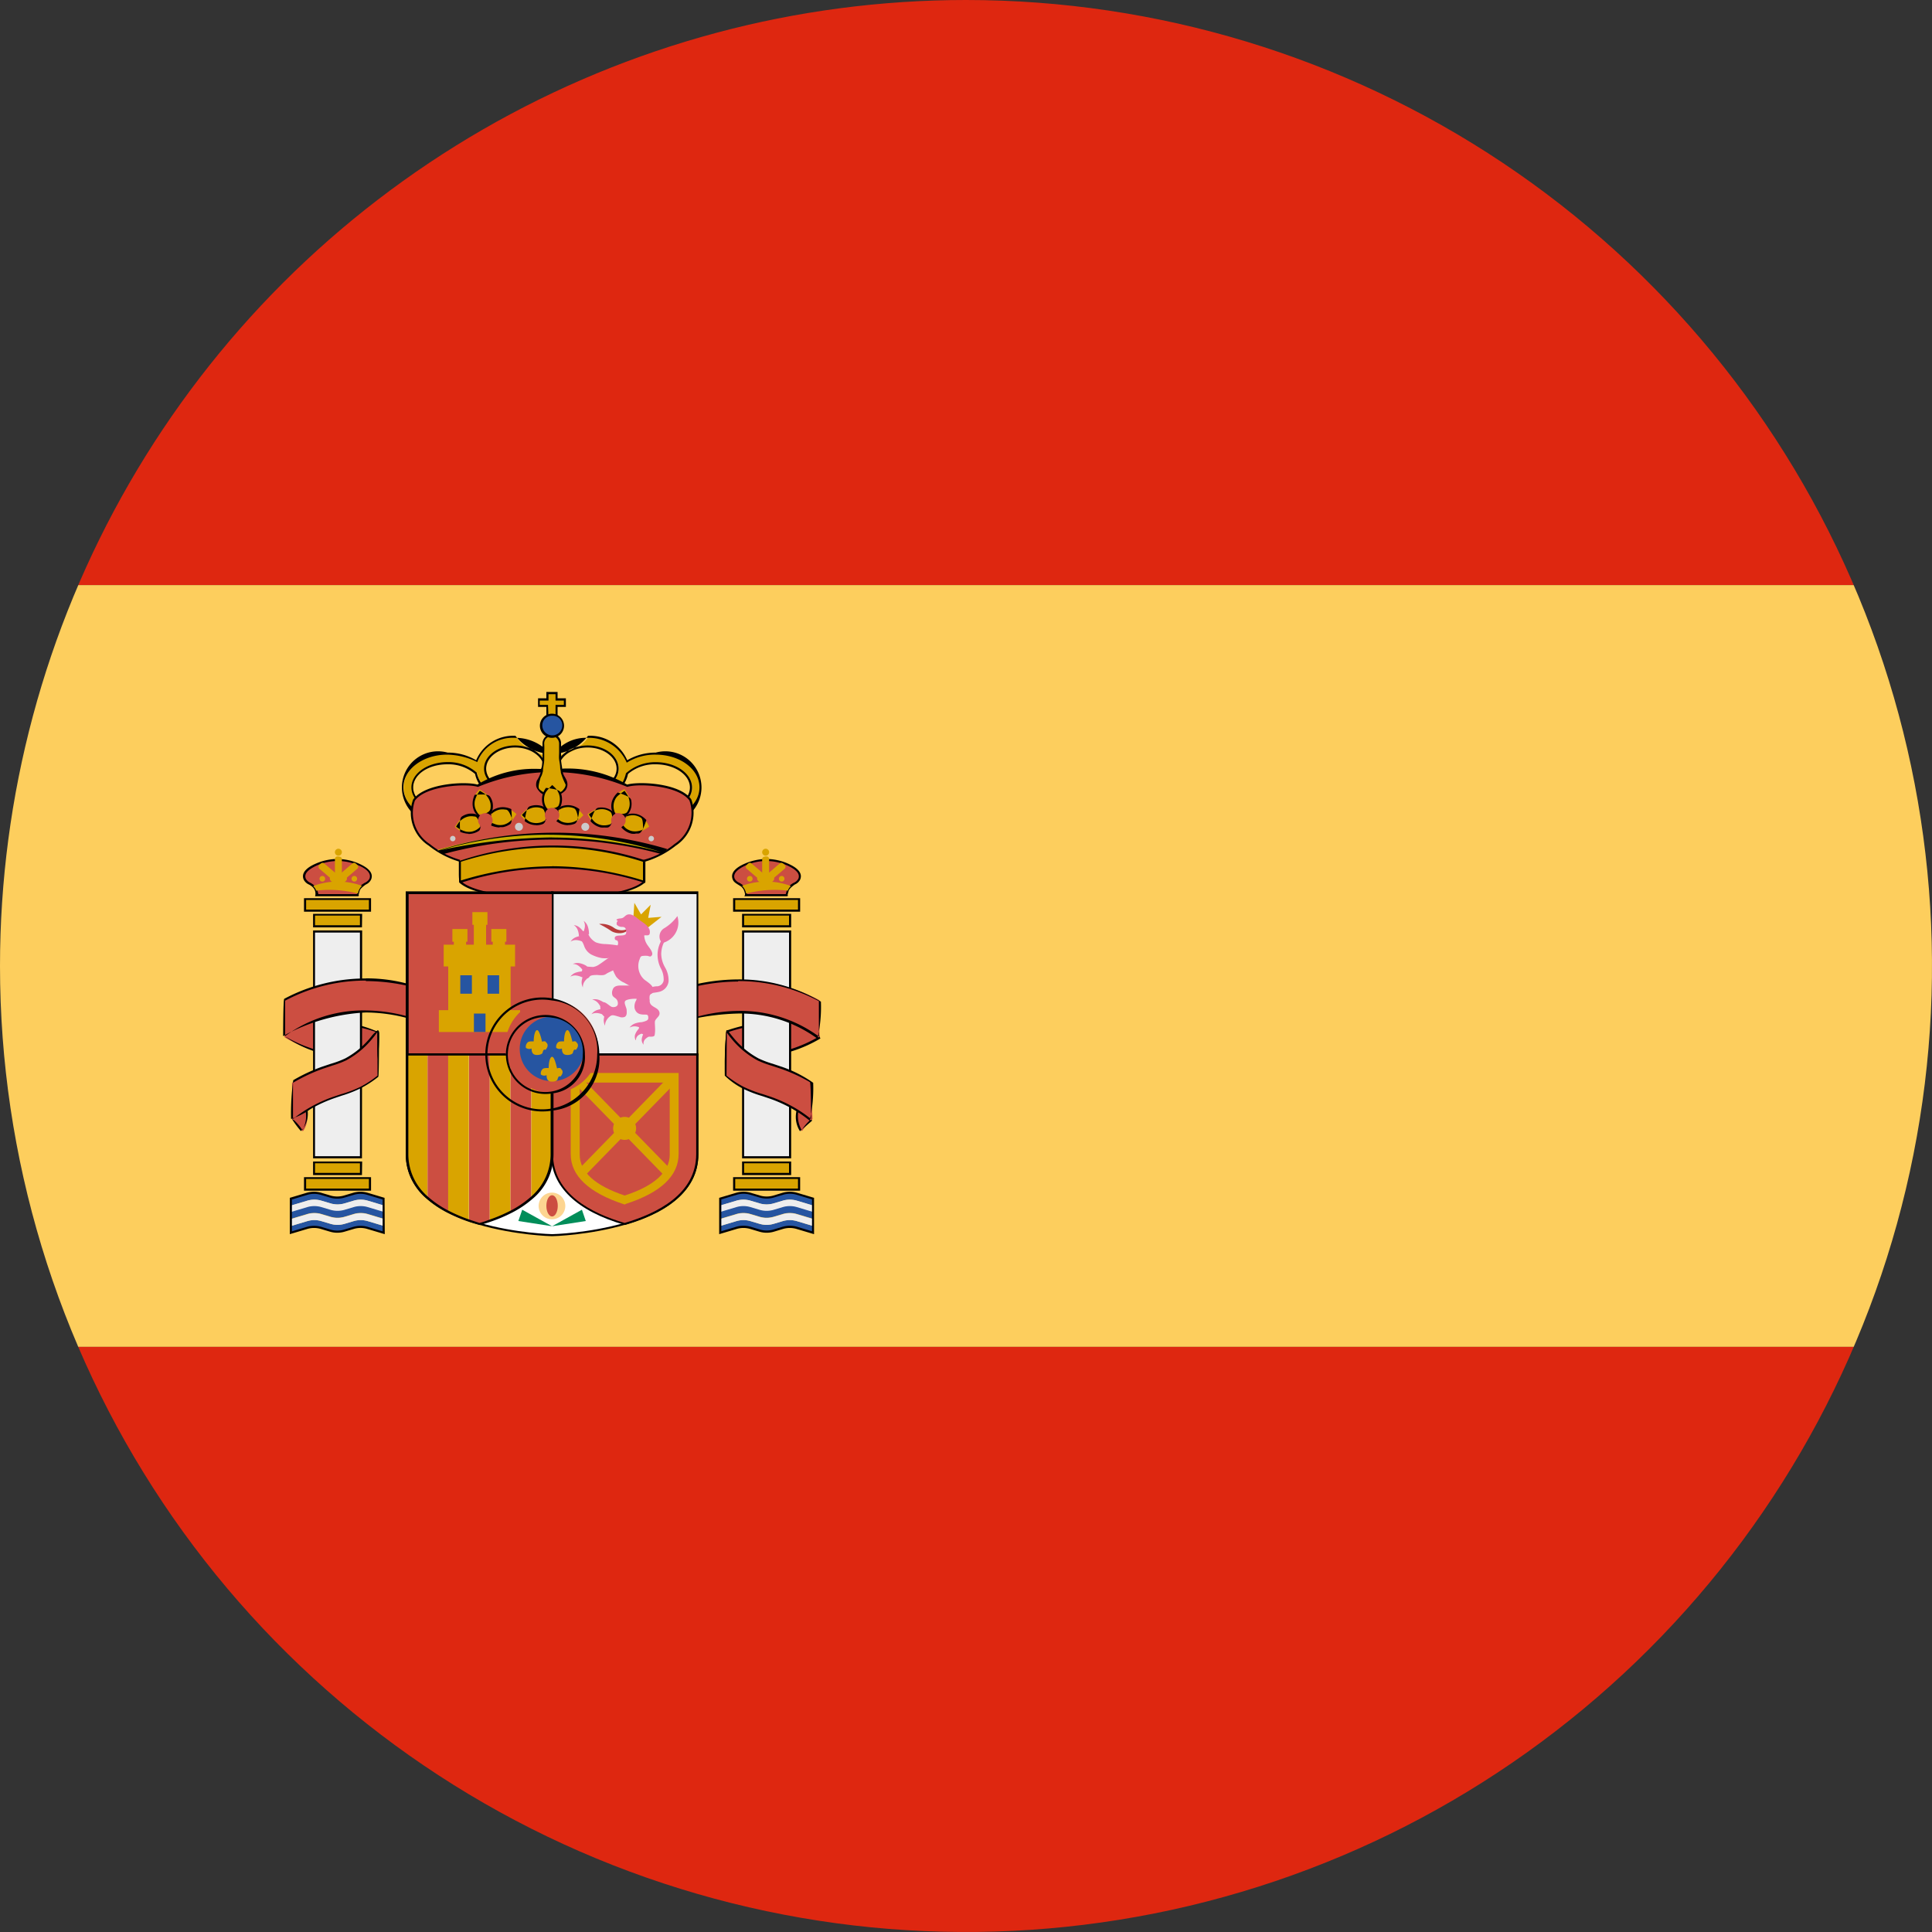 <svg data-name="ic_es 20" xmlns="http://www.w3.org/2000/svg" width="20" height="20" viewBox="0 0 20 20">
    <rect x="0" y="0" width="20" height="20" fill="#333333" stroke="none"/>
    <defs>
        <clipPath id="f9t9og55oa">
            <path data-name="패스 5409" d="M29.532 30.789a10 10 0 1 0 10-10 10 10 0 0 0-10 10" transform="translate(-29.532 -20.789)" style="fill:none"/>
        </clipPath>
    </defs>
    <g data-name="그룹 10706" style="clip-path:url(#f9t9og55oa)">
        <path data-name="사각형 5447" transform="translate(-1.561 -1.099)" style="fill:#de2710" d="M0 0h23.123v7.156H0z"/>
        <path data-name="사각형 5448" transform="translate(-1.561 6.057)" style="fill:#fdce5d" d="M0 0h23.123v7.886H0z"/>
        <path data-name="사각형 5449" transform="translate(-1.561 13.943)" style="fill:#de2710" d="M0 0h23.123v7.156H0z"/>
        <path data-name="패스 5265" d="M89.628 189.206a.53.53 0 0 0-.429 0c-.056.025-.158.076-.125.154.015.036.056.043.083.067a.112.112 0 0 1 .035.051l.013.047h.415l.013-.047a.1.1 0 0 1 .033-.049c.028-.024.07-.034.085-.069.034-.078-.069-.129-.125-.154" transform="translate(-85.92 -180.258)" style="fill:#cc4e41"/>
        <path data-name="패스 5266" d="M89.423 189.342h-.439a.1.1 0 0 0 0-.054.1.1 0 0 0-.032-.047.184.184 0 0 0-.031-.02.112.112 0 0 1-.055-.051c-.04-.093.088-.15.13-.168a.571.571 0 0 1 .222-.046.563.563 0 0 1 .215.046c.042.019.17.075.13.168a.11.11 0 0 1-.055.051c-.046.033-.058.049-.063.066l-.011.041c.012.014-.012.014-.012.014m-.406-.022h.4l.011-.039a.123.123 0 0 1 .039-.057.208.208 0 0 1 .034-.022.1.1 0 0 0 .046-.041c.021-.049-.018-.1-.119-.141a.53.53 0 0 0-.212-.043.545.545 0 0 0-.208.044c-.1.045-.14.09-.119.14a.1.1 0 0 0 .046.041.211.211 0 0 1 .034.022.121.121 0 0 1 .038.056.324.324 0 0 1 .012.04" transform="translate(-85.722 -180.064)" style="fill:#000001"/>
        <path data-name="패스 5267" d="M86.257 219.357a1.055 1.055 0 0 0-.369-.109 1.364 1.364 0 0 1-.591-.189l.169-.271a1.275 1.275 0 0 0 .47.133 1.614 1.614 0 0 1 .322.077l.007.349z" transform="translate(-82.348 -208.319)" style="fill:#cc4e41"/>
        <path data-name="패스 5268" d="M85.218 218.513a1.086 1.086 0 0 0 .459.137 1.571 1.571 0 0 1 .32.076v.339a1.023 1.023 0 0 0-.364-.11 1.366 1.366 0 0 1-.589-.188zm0-.022c-.018.01-.193.264-.193.264a1.161 1.161 0 0 0 .6.222 1 1 0 0 1 .357.107 1.4 1.4 0 0 0 .033-.358 1.136 1.136 0 0 0-.339-.1 1.066 1.066 0 0 1-.45-.134z" transform="translate(-82.091 -208.038)" style="fill:#000001"/>
        <path data-name="패스 5269" d="M86.945 236.822a.734.734 0 0 0-.1-.115l.09-.187a.245.245 0 0 1 .019.3z" transform="translate(-83.815 -225.113)" style="fill:#cc4e41"/>
        <path data-name="패스 5270" d="M86.671 236.229a.283.283 0 0 1 0 .286.533.533 0 0 0-.1-.114zm0-.022a1.524 1.524 0 0 0-.115.183 1.092 1.092 0 0 0 .1.136.26.26 0 0 0 .037-.309.022.022 0 0 0-.019-.011" transform="translate(-83.541 -224.817)" style="fill:#000001"/>
        <path data-name="사각형 5450" transform="translate(3.25 9.643)" style="fill:#eee" d="M0 0h.487v2.337H0z"/>
        <path data-name="패스 5271" d="M91.306 205.324H90.8v-2.359h.508zm-.486-.022h.465v-2.315h-.465z" transform="translate(-87.559 -193.333)" style="fill:#000001"/>
        <path data-name="사각형 5451" transform="translate(3.25 9.471)" style="fill:#d9a400" d="M0 0h.487v.118H0z"/>
        <path data-name="패스 5272" d="M91.306 199.843H90.8v-.14h.508zm-.486-.022h.465v-.1h-.465z" transform="translate(-87.559 -190.243)" style="fill:#000001"/>
        <path data-name="사각형 5452" transform="translate(3.158 9.309)" style="fill:#d9a400" d="M0 0h.672v.118H0z"/>
        <path data-name="패스 5273" d="M89.736 196.788h-.694v-.14h.694zm-.672-.022h.65v-.1h-.65z" transform="translate(-85.895 -187.35)" style="fill:#000001"/>
        <path data-name="사각형 5453" transform="translate(3.25 12.035)" style="fill:#d9a400" d="M0 0h.487v.118H0z"/>
        <path data-name="패스 5274" d="M91.306 248.338H90.8v-.14h.508zm-.486-.022h.465v-.1h-.465z" transform="translate(-87.559 -236.174)" style="fill:#000001"/>
        <path data-name="사각형 5454" transform="translate(3.157 12.196)" style="fill:#d9a400" d="M0 0h.672v.118H0z"/>
        <path data-name="패스 5275" d="M89.736 251.393h-.694v-.14h.694zm-.672-.022h.65v-.1h-.65z" transform="translate(-85.895 -239.067)" style="fill:#000001"/>
        <path data-name="패스 5276" d="m87.176 254.335-.094.028a.254.254 0 0 1-.146 0l-.094-.028a.257.257 0 0 0-.146 0l-.167.05v.071l.167-.05a.254.254 0 0 1 .146 0l.094.028a.254.254 0 0 0 .146 0l.094-.028a.254.254 0 0 1 .146 0l.167.05v-.071l-.167-.05a.257.257 0 0 0-.146 0" transform="translate(-83.515 -241.976)" style="fill:#2655a1"/>
        <path data-name="패스 5277" d="m87.176 259.676-.094.028a.255.255 0 0 1-.146 0l-.094-.028a.256.256 0 0 0-.146 0l-.167.05v.071l.167-.05a.254.254 0 0 1 .146 0l.094.028a.255.255 0 0 0 .146 0l.094-.028a.254.254 0 0 1 .146 0l.167.05v-.071l-.167-.05a.256.256 0 0 0-.146 0" transform="translate(-83.515 -247.035)" style="fill:#2655a1"/>
        <path data-name="패스 5278" d="m87.176 255.669-.094.028a.254.254 0 0 1-.146 0l-.094-.028a.256.256 0 0 0-.146 0l-.167.05v.071l.167-.05a.255.255 0 0 1 .146 0l.094.028a.256.256 0 0 0 .146 0l.094-.028a.255.255 0 0 1 .146 0l.167.05v-.071l-.167-.05a.256.256 0 0 0-.146 0" transform="translate(-83.515 -243.24)" style="fill:#eee"/>
        <path data-name="패스 5279" d="m87.176 257-.094.028a.256.256 0 0 1-.146 0l-.094-.028a.256.256 0 0 0-.146 0l-.167.05v.071l.167-.05a.255.255 0 0 1 .146 0l.094.028a.256.256 0 0 0 .146 0l.094-.028a.255.255 0 0 1 .146 0l.167.05v-.071l-.167-.05a.256.256 0 0 0-.146 0" transform="translate(-83.515 -244.504)" style="fill:#2655a1"/>
        <path data-name="패스 5280" d="m87.176 258.339-.094.028a.255.255 0 0 1-.146 0l-.094-.028a.254.254 0 0 0-.146 0l-.167.05v.071l.167-.05a.255.255 0 0 1 .146 0l.094.028a.255.255 0 0 0 .146 0l.094-.028a.255.255 0 0 1 .146 0l.167.05v-.071l-.167-.05a.254.254 0 0 0-.146 0" transform="translate(-83.515 -245.769)" style="fill:#eee"/>
        <path data-name="패스 5281" d="m87.3 254.554-.181-.054a.241.241 0 0 0-.14 0l-.094.028a.266.266 0 0 1-.153 0l-.094-.028a.246.246 0 0 0-.14 0l-.181.054v-.376l.174-.052a.265.265 0 0 1 .153 0l.094.028a.246.246 0 0 0 .14 0l.094-.028a.264.264 0 0 1 .152 0l.174.052zm-.251-.086a.264.264 0 0 1 .076.011l.153.046v-.33l-.159-.048a.24.24 0 0 0-.14 0l-.094.028a.265.265 0 0 1-.153 0l-.094-.028a.246.246 0 0 0-.14 0l-.159.048v.33l.153-.046a.266.266 0 0 1 .153 0l.094.028a.246.246 0 0 0 .14 0l.094-.028a.264.264 0 0 1 .076-.011" transform="translate(-83.317 -241.778)" style="fill:#000001"/>
        <path data-name="패스 5282" d="M86.719 223.746c-.007-.01-.007-.385-.007-.385a1.449 1.449 0 0 1 .318-.156l.087-.029a1.029 1.029 0 0 0 .153-.058.892.892 0 0 0 .272-.228.964.964 0 0 0 .043-.056l.02.452a.883.883 0 0 1-.183.126 1.258 1.258 0 0 1-.2.077l-.08.027a1.43 1.43 0 0 0-.245.112 1.34 1.34 0 0 0-.169.116z" transform="translate(-83.689 -212.152)" style="fill:#cc4e41"/>
        <path data-name="패스 5283" d="M87.4 222.575v.446a1.071 1.071 0 0 1-.177.116 1.235 1.235 0 0 1-.2.076l-.081.027a1.446 1.446 0 0 0-.247.113 1.373 1.373 0 0 0-.17.117v-.375a1.763 1.763 0 0 1 .311-.146l.092-.031a1 1 0 0 0 .149-.056.9.9 0 0 0 .275-.231.655.655 0 0 0 .043-.057m.005-.021a.3.3 0 0 0-.065.064.878.878 0 0 1-.268.225.972.972 0 0 1-.146.055l-.093.031a1.762 1.762 0 0 0-.3.14 2.528 2.528 0 0 0-.023.4.728.728 0 0 0 .2-.1 1.423 1.423 0 0 1 .243-.112l.079-.027a1.269 1.269 0 0 0 .2-.078 1.1 1.1 0 0 0 .181-.118c.008-.017.008-.463.008-.463a.023.023 0 0 0-.016-.021" transform="translate(-83.492 -211.886)" style="fill:#000001"/>
        <path data-name="패스 5284" d="M85.166 213.244c-.007-.01-.007-.376-.007-.376a1.7 1.7 0 0 1 .847-.219 2.033 2.033 0 0 1 .654.112l-.093.306a2.068 2.068 0 0 0-.562-.088 1.369 1.369 0 0 0-.828.263z" transform="translate(-82.218 -202.505)" style="fill:#cc4e41"/>
        <path data-name="패스 5285" d="M85.811 212.465a2.012 2.012 0 0 1 .651.112l-.1.292a1.7 1.7 0 0 0-.552-.1 1.371 1.371 0 0 0-.835.265v-.366a1.76 1.76 0 0 1 .836-.208m0-.022a1.785 1.785 0 0 0-.846.211c-.011.019-.011.385-.011.385a1.966 1.966 0 0 1 .857-.244 1.714 1.714 0 0 1 .548.095 2.129 2.129 0 0 0 .124-.307 1.636 1.636 0 0 0-.671-.141" transform="translate(-82.023 -202.309)" style="fill:#000001"/>
        <path data-name="패스 5286" d="M95.143 188.675c-.036 0-.047-.009-.047-.023v-.179a.026.026 0 0 1 .026-.026c.034 0 .046.012.046.026v.179a.023.023 0 0 1-.025.023" transform="translate(-91.629 -179.581)" style="fill:#d9a400"/>
        <path data-name="패스 5287" d="M92.062 189.876c-.023.023-.04.024-.051.015l-.136-.116a.026.026 0 0 1 0-.037c.022-.026.039-.027.05-.018l.136.116a.03.03 0 0 1 0 .04" transform="translate(-88.57 -180.783)" style="fill:#d9a400"/>
        <path data-name="패스 5288" d="M95.877 189.877c.023.023.04.024.051.015l.136-.116a.025.025 0 0 0 0-.036c-.022-.027-.039-.029-.05-.019l-.136.116a.03.03 0 0 0 0 .04" transform="translate(-92.364 -180.784)" style="fill:#d9a400"/>
        <path data-name="패스 5289" d="M90.887 193.455a.108.108 0 0 1 .029.045 1.169 1.169 0 0 1 .432.03.158.158 0 0 1 .042-.08.73.73 0 0 0-.5 0" transform="translate(-87.643 -184.28)" style="fill:#d9a400"/>
        <path data-name="패스 5290" d="M94.27 191.947c0 .027-.04.049-.089.049s-.089-.022-.089-.049.04-.049.089-.049.089.022.089.049" transform="translate(-90.678 -182.851)" style="fill:#d9a400"/>
        <path data-name="패스 5291" d="M92.166 192.312a.029.029 0 1 1-.029-.029.029.029 0 0 1 .029.029" transform="translate(-88.8 -183.215)" style="fill:#d9a400"/>
        <path data-name="패스 5292" d="M95.168 186.994a.036.036 0 1 1-.036-.036.036.036 0 0 1 .036.036" transform="translate(-91.629 -178.172)" style="fill:#d9a400"/>
        <path data-name="패스 5293" d="M98.424 192.312a.029.029 0 1 1-.029-.029.029.029 0 0 1 .029.029" transform="translate(-94.727 -183.215)" style="fill:#d9a400"/>
        <path data-name="패스 5294" d="M173.219 189.206a.53.53 0 0 1 .429 0c.056.025.158.076.125.154-.015.036-.056.043-.083.067a.112.112 0 0 0-.035.051l-.013.047h-.415l-.013-.047a.1.1 0 0 0-.033-.049c-.027-.024-.07-.034-.085-.069-.034-.078.069-.129.125-.154" transform="translate(-165.497 -180.258)" style="fill:#cc4e41"/>
        <path data-name="패스 5295" d="M173.445 189.342h-.439c.012-.014.007-.03 0-.052a.112.112 0 0 0-.033-.049c-.052-.032-.075-.044-.086-.071-.04-.093.088-.15.13-.168a.572.572 0 0 1 .222-.046.564.564 0 0 1 .215.046c.042.019.17.075.13.168a.112.112 0 0 1-.056.051c-.046.033-.057.049-.063.066l-.011.041c.012.014-.012.014-.012.014m-.407-.022h.4l.011-.039a.124.124 0 0 1 .039-.057.216.216 0 0 1 .034-.022.094.094 0 0 0 .046-.041c.021-.049-.018-.095-.119-.14a.547.547 0 0 0-.212-.044.534.534 0 0 0-.208.043c-.1.045-.14.092-.119.141a.094.094 0 0 0 .046.041.206.206 0 0 1 .034.022.12.12 0 0 1 .038.056l.011.04" transform="translate(-165.301 -180.064)" style="fill:#000001"/>
        <path data-name="패스 5296" d="M171.629 219.305a3.11 3.11 0 0 1-.013-.349 1.3 1.3 0 0 1 .329-.087 1.077 1.077 0 0 0 .455-.136l.191.261a1.246 1.246 0 0 1-.6.2 1.03 1.03 0 0 0-.363.109" transform="translate(-164.103 -208.267)" style="fill:#cc4e41"/>
        <path data-name="패스 5297" d="m172.21 218.513.175.255a1.366 1.366 0 0 1-.589.188 1.025 1.025 0 0 0-.364.11v-.339a1.573 1.573 0 0 1 .32-.076 1.086 1.086 0 0 0 .459-.137m0-.022a1.125 1.125 0 0 1-.462.138 1.6 1.6 0 0 0-.322.077 2.792 2.792 0 0 0-.016.36 2.437 2.437 0 0 1 .389-.088 1.376 1.376 0 0 0 .6-.191 1.664 1.664 0 0 0-.168-.286.038.038 0 0 0-.018-.01" transform="translate(-163.907 -208.038)" style="fill:#000001"/>
        <path data-name="패스 5298" d="M185.621 236.816a.292.292 0 0 1-.01-.3l.116.175c0 .014-.046.046-.1.122z" transform="translate(-177.322 -225.108)" style="fill:#cc4e41"/>
        <path data-name="패스 5299" d="m185.379 236.229.1.172a.532.532 0 0 0-.1.114.283.283 0 0 1 0-.286m0-.022a.275.275 0 0 0-.018.32l.125-.108a.864.864 0 0 0-.089-.2.022.022 0 0 0-.019-.011" transform="translate(-177.08 -224.817)" style="fill:#000001"/>
        <path data-name="사각형 5455" transform="translate(7.693 9.643)" style="fill:#eee" d="M0 0h.487v2.337H0z"/>
        <path data-name="패스 5300" d="M175.321 205.324h-.508v-2.359h.508zm-.487-.022h.465v-2.315h-.465z" transform="translate(-167.131 -193.333)" style="fill:#000001"/>
        <path data-name="사각형 5456" transform="translate(7.693 9.471)" style="fill:#d9a400" d="M0 0h.487v.118H0z"/>
        <path data-name="패스 5301" d="M175.321 199.843h-.508v-.14h.508zm-.487-.022h.465v-.1h-.465z" transform="translate(-167.131 -190.243)" style="fill:#000001"/>
        <path data-name="사각형 5457" transform="translate(7.6 9.309)" style="fill:#d9a400" d="M0 0h.672v.118H0z"/>
        <path data-name="패스 5302" d="M173.758 196.788h-.694v-.14h.694zm-.672-.022h.65v-.1h-.65z" transform="translate(-165.475 -187.35)" style="fill:#000001"/>
        <path data-name="사각형 5458" transform="translate(7.693 12.035)" style="fill:#d9a400" d="M0 0h.487v.118H0z"/>
        <path data-name="패스 5303" d="M175.321 248.338h-.508v-.14h.508zm-.487-.022h.465v-.1h-.465z" transform="translate(-167.131 -236.174)" style="fill:#000001"/>
        <path data-name="사각형 5459" transform="translate(7.6 12.196)" style="fill:#d9a400" d="M0 0h.672v.118H0z"/>
        <path data-name="패스 5304" d="M173.758 251.393h-.694v-.14h.694zm-.672-.022h.65v-.1h-.65z" transform="translate(-165.475 -239.067)" style="fill:#000001"/>
        <path data-name="패스 5305" d="m170.861 254.335.094.028a.254.254 0 0 0 .146 0l.094-.028a.257.257 0 0 1 .146 0l.167.05v.071l-.167-.05a.254.254 0 0 0-.146 0l-.094.028a.254.254 0 0 1-.146 0l-.094-.028a.254.254 0 0 0-.146 0l-.167.05v-.071l.167-.05a.257.257 0 0 1 .146 0" transform="translate(-163.092 -241.976)" style="fill:#2655a1"/>
        <path data-name="패스 5306" d="m170.861 259.676.094.028a.255.255 0 0 0 .146 0l.094-.028a.256.256 0 0 1 .146 0l.167.05v.071l-.167-.05a.254.254 0 0 0-.146 0l-.094.028a.255.255 0 0 1-.146 0l-.094-.028a.254.254 0 0 0-.146 0l-.167.05v-.071l.167-.05a.255.255 0 0 1 .146 0" transform="translate(-163.092 -247.035)" style="fill:#2655a1"/>
        <path data-name="패스 5307" d="m170.861 255.669.094.028a.254.254 0 0 0 .146 0l.094-.028a.256.256 0 0 1 .146 0l.167.05v.071l-.167-.05a.255.255 0 0 0-.146 0l-.094.028a.256.256 0 0 1-.146 0l-.094-.028a.255.255 0 0 0-.146 0l-.167.05v-.071l.167-.05a.256.256 0 0 1 .146 0" transform="translate(-163.092 -243.24)" style="fill:#eee"/>
        <path data-name="패스 5308" d="m170.861 257 .094.028a.256.256 0 0 0 .146 0l.094-.028a.256.256 0 0 1 .146 0l.167.05v.071l-.167-.05a.255.255 0 0 0-.146 0l-.094.028a.256.256 0 0 1-.146 0l-.094-.028a.254.254 0 0 0-.146 0l-.167.05v-.071l.167-.05a.255.255 0 0 1 .146 0" transform="translate(-163.092 -244.504)" style="fill:#2655a1"/>
        <path data-name="패스 5309" d="m170.861 258.339.094.028a.256.256 0 0 0 .146 0l.094-.028a.254.254 0 0 1 .146 0l.167.05v.071l-.167-.05a.255.255 0 0 0-.146 0l-.094.028a.256.256 0 0 1-.146 0l-.094-.028a.255.255 0 0 0-.146 0l-.167.05v-.071l.167-.05a.254.254 0 0 1 .146 0" transform="translate(-163.092 -245.769)" style="fill:#eee"/>
        <path data-name="패스 5310" d="m171.322 254.555-.181-.054a.246.246 0 0 0-.14 0l-.093.028a.265.265 0 0 1-.153 0l-.094-.028a.246.246 0 0 0-.14 0l-.181.054v-.376l.175-.052a.265.265 0 0 1 .153 0l.094.028a.247.247 0 0 0 .14 0l.093-.028a.265.265 0 0 1 .153 0l.174.052zm-.96-.36v.33l.153-.046a.265.265 0 0 1 .153 0l.094.028a.247.247 0 0 0 .14 0l.093-.028a.266.266 0 0 1 .153 0l.153.046v-.33l-.159-.048a.247.247 0 0 0-.14 0l-.093.028a.265.265 0 0 1-.153 0l-.094-.028a.247.247 0 0 0-.14 0z" transform="translate(-162.895 -241.779)" style="fill:#000001"/>
        <path data-name="패스 5311" d="M172.5 223.855a2.115 2.115 0 0 0-.178-.118 1.434 1.434 0 0 0-.245-.112L172 223.6a1.261 1.261 0 0 1-.2-.077 1.078 1.078 0 0 1-.179-.117v-.454a.127.127 0 0 1 .063.049.892.892 0 0 0 .272.228.986.986 0 0 0 .147.056l.094.031a1.761 1.761 0 0 1 .3.139l.017.389z" transform="translate(-164.103 -212.261)" style="fill:#cc4e41"/>
        <path data-name="패스 5312" d="M171.432 222.575a.655.655 0 0 0 .043.057.9.9 0 0 0 .275.231 1 1 0 0 0 .149.056l.093.031a1.749 1.749 0 0 1 .3.138c.012.007.012.382.012.382a1.356 1.356 0 0 0-.17-.117 1.445 1.445 0 0 0-.247-.113l-.081-.027a1.24 1.24 0 0 1-.2-.076 1.073 1.073 0 0 1-.177-.116zm-.005-.021a4.629 4.629 0 0 0-.016.467.783.783 0 0 0 .189.135 1.26 1.26 0 0 0 .2.077l.08.027a1.426 1.426 0 0 1 .243.112 1.345 1.345 0 0 1 .167.115 1.522 1.522 0 0 0 .036-.392 1.278 1.278 0 0 0-.326-.166l-.093-.031a.969.969 0 0 1-.146-.055.877.877 0 0 1-.269-.225c-.018-.021-.031-.039-.042-.055s-.023-.009-.023-.009" transform="translate(-163.908 -211.886)" style="fill:#000001"/>
        <path data-name="패스 5313" d="M163.047 213.244a1.417 1.417 0 0 0-.837-.265 1.7 1.7 0 0 0-.548.095l-.113-.3a1.8 1.8 0 0 1 .661-.126 1.772 1.772 0 0 1 .841.21v.373z" transform="translate(-154.568 -202.504)" style="fill:#cc4e41"/>
        <path data-name="패스 5314" d="M162.247 212.465a1.759 1.759 0 0 1 .836.208v.366a1.37 1.37 0 0 0-.835-.265 1.705 1.705 0 0 0-.552.1l-.1-.292a2.012 2.012 0 0 1 .651-.112m0-.022a2.043 2.043 0 0 0-.658.113 1.8 1.8 0 0 0 .086.32 2.558 2.558 0 0 1 .572-.08 1.353 1.353 0 0 1 .821.26 1.452 1.452 0 0 0 .036-.383 1.649 1.649 0 0 0-.858-.23" transform="translate(-154.606 -202.309)" style="fill:#000001"/>
        <path data-name="패스 5315" d="M178.789 188.675c.036 0 .047-.009.047-.023v-.179a.026.026 0 0 0-.026-.026c-.034 0-.046.012-.046.026v.179a.023.023 0 0 0 .025.023" transform="translate(-170.874 -179.581)" style="fill:#d9a400"/>
        <path data-name="패스 5316" d="M179.546 189.876c.023.023.04.024.051.015l.136-.116a.026.026 0 0 0 0-.037c-.022-.026-.039-.027-.05-.018l-.136.116a.03.03 0 0 0 0 .04" transform="translate(-171.609 -180.783)" style="fill:#d9a400"/>
        <path data-name="패스 5317" d="M175.729 189.877c-.023.023-.04.024-.051.015l-.136-.116a.025.025 0 0 1 0-.036c.022-.027.039-.029.05-.019l.136.116a.03.03 0 0 1 0 .04" transform="translate(-167.814 -180.784)" style="fill:#d9a400"/>
        <path data-name="패스 5318" d="M175.33 193.455a.108.108 0 0 0-.029.045 1.169 1.169 0 0 0-.432.03.157.157 0 0 0-.042-.08.73.73 0 0 1 .5 0" transform="translate(-167.145 -184.28)" style="fill:#d9a400"/>
        <path data-name="패스 5319" d="M177.76 191.947c0 .027.04.049.089.049s.089-.022.089-.049-.04-.049-.089-.049-.089.022-.089.049" transform="translate(-169.923 -182.851)" style="fill:#d9a400"/>
        <path data-name="패스 5320" d="M182.035 192.312a.029.029 0 1 0 .029-.029.029.029 0 0 0-.029.029" transform="translate(-173.972 -183.215)" style="fill:#d9a400"/>
        <path data-name="패스 5321" d="M178.764 186.994a.036.036 0 1 0 .036-.036.036.036 0 0 0-.036.036" transform="translate(-170.874 -178.172)" style="fill:#d9a400"/>
        <path data-name="패스 5322" d="M175.777 192.312a.029.029 0 1 0 .029-.029.029.029 0 0 0-.029.029" transform="translate(-168.044 -183.215)" style="fill:#d9a400"/>
        <path data-name="패스 5323" d="M111.1 165.234a.555.555 0 0 0-.3.085.4.4 0 0 0-.4-.259.455.455 0 0 1-.75 0 .4.4 0 0 0-.4.259.555.555 0 0 0-.3-.085c-.256 0-.464.157-.464.35s.208.35.464.35a.449.449 0 0 0 .454-.284.474.474 0 0 0 .247.067.455.455 0 0 1 .75 0 .474.474 0 0 0 .247-.067.449.449 0 0 0 .454.284c.256 0 .464-.157.464-.35s-.208-.35-.464-.35m-2.153.6c-.2 0-.365-.112-.365-.251s.164-.251.365-.251a.431.431 0 0 1 .3.106.293.293 0 0 0 .067.136c0 .148-.163.26-.364.26m.7-.216c-.171 0-.311-.1-.311-.229s.139-.229.311-.229.311.1.311.229-.139.229-.311.229m.44-.229c0-.126.139-.229.311-.229s.311.1.311.229-.139.229-.311.229-.311-.1-.311-.229m1.012.446c-.2 0-.365-.112-.365-.251a.371.371 0 0 0 .068-.145.432.432 0 0 1 .3-.106c.2 0 .365.113.365.251s-.164.251-.365.251" transform="translate(-104.307 -157.432)" style="fill:#d9a400"/>
        <path data-name="패스 5324" d="M110.9 165.748a.467.467 0 0 1-.461-.278.487.487 0 0 1-.24.061.477.477 0 0 0-.751 0 .487.487 0 0 1-.24-.061.467.467 0 0 1-.461.278.374.374 0 1 1 0-.721.573.573 0 0 1 .295.079.418.418 0 0 1 .407-.253.471.471 0 0 0 .751 0 .418.418 0 0 1 .406.253.573.573 0 0 1 .295-.079.374.374 0 1 1 0 .721m-.447-.311a.439.439 0 0 0 .447.289c.25 0 .453-.152.453-.339s-.2-.339-.453-.339a.548.548 0 0 0-.3.083.425.425 0 0 0-.406-.257.412.412 0 0 0-.366.192.472.472 0 0 0-.385-.192.391.391 0 0 0-.39.251.725.725 0 0 0-.312-.077c-.25 0-.453.152-.453.339s.2.339.453.339a.438.438 0 0 0 .444-.275.662.662 0 0 0 .258.059.412.412 0 0 0 .365-.192.472.472 0 0 0 .385.192.463.463 0 0 0 .241-.065zm.447.213c-.207 0-.376-.117-.376-.262a.382.382 0 0 0 .068-.147.456.456 0 0 1 .308-.115c.207 0 .376.117.376.262s-.169.262-.376.262m-.354-.264c0 .132.159.242.354.242s.354-.108.354-.24-.159-.24-.354-.24a.426.426 0 0 0-.287.1.309.309 0 0 1-.066.137m-1.8.264c-.207 0-.376-.117-.376-.262s.169-.262.376-.262a.445.445 0 0 1 .3.109.312.312 0 0 0 .068.136c0 .158-.165.278-.372.278m0-.5c-.2 0-.354.108-.354.24s.159.24.354.24.354-.11.354-.243a.308.308 0 0 1-.067-.137.425.425 0 0 0-.287-.1m1.452.285c-.177 0-.322-.108-.322-.24s.144-.24.322-.24.321.108.321.24-.144.24-.321.24m0-.459c-.165 0-.3.1-.3.219s.135.219.3.219.3-.1.3-.219-.135-.219-.3-.219m-.751.459c-.177 0-.321-.108-.321-.24s.144-.24.321-.24.321.108.321.24-.144.24-.321.24m0-.459c-.165 0-.3.1-.3.219s.135.219.3.219.3-.1.3-.219-.135-.219-.3-.219" transform="translate(-104.113 -157.236)" style="fill:#000001"/>
        <path data-name="패스 5325" d="M113.044 171.829c-.117-.166-.545-.185-.656-.147a1.162 1.162 0 0 0-.763-.155 1.2 1.2 0 0 0-.786.155c-.112-.038-.539-.019-.656.147a.394.394 0 0 0 .158.464.861.861 0 0 0 .32.165v.216c.176.176.953.186.953.186s.777-.01.953-.186v-.216a.861.861 0 0 0 .32-.165.394.394 0 0 0 .158-.464" transform="translate(-105.898 -163.548)" style="fill:#cc4e41"/>
        <path data-name="패스 5326" d="M111.416 172.676c-.032 0-.783-.012-.961-.189v-.215a.948.948 0 0 1-.315-.165.405.405 0 0 1-.162-.476c.122-.173.551-.19.666-.156a1.125 1.125 0 0 1 .6-.163 1.638 1.638 0 0 1 .164.009 1.213 1.213 0 0 1 .786.154c.114-.034.542-.02.664.153a.409.409 0 0 1-.16.479.948.948 0 0 1-.315.165v.212c-.177.177-.932.192-.964.192m-.942-.2c.177.168.935.18.942.18s.765-.012.942-.18v-.221a.824.824 0 0 0 .324-.165.385.385 0 0 0 .154-.45c-.115-.159-.536-.178-.643-.141a2.022 2.022 0 0 0-1.547 0c-.107-.036-.537-.017-.652.142a.385.385 0 0 0 .155.45.883.883 0 0 0 .312.163 1.429 1.429 0 0 1 .012.222" transform="translate(-105.702 -163.353)" style="fill:#000001"/>
        <path data-name="패스 5327" d="M134.93 164.787a.7.7 0 0 0 0 .077v.079c0 .029.006.06.011.091 0 .015 0 .031.007.046a.147.147 0 0 0 .018.045.449.449 0 0 1 .022.042.1.1 0 0 1 .009.037.086.086 0 0 1-.018.056.2.2 0 0 1-.25.021c-.032-.035-.041-.054-.04-.077a.1.1 0 0 1 .009-.037.4.4 0 0 1 .022-.042.149.149 0 0 0 .018-.045c0-.015.005-.031.007-.046 0-.031.008-.062.011-.091s0-.056 0-.079a.715.715 0 0 0 0-.077.085.085 0 1 1 .17-.016z" transform="translate(-129.13 -157.085)" style="fill:#d9a400"/>
        <path data-name="패스 5328" d="M134.651 165.143a.2.2 0 0 1-.121-.042c-.034-.036-.046-.058-.044-.086a.109.109 0 0 1 .009-.041.309.309 0 0 0 .039-.084c0-.015 0-.03.007-.046s.008-.06.011-.09 0-.051 0-.073v-.081a.1.1 0 0 1 .087-.105.1.1 0 0 1 .071.022.1.1 0 0 1 .034.065v.172c0 .026.006.057.011.09 0 .015 0 .031.007.046a.138.138 0 0 0 .016.041.369.369 0 0 1 .023.043.113.113 0 0 1 .009.041.1.1 0 0 1-.021.063.213.213 0 0 1-.145.065m0-.628a.094.094 0 0 0-.057.029.075.075 0 0 0-.017.055.713.713 0 0 1 0 .078v.08c0 .027-.007.061-.011.091s0 .031-.007.047a.156.156 0 0 1-.019.048c-.031.1-.021.113-.013.123a.186.186 0 0 0 .235.019c.028-.03.037-.047.036-.068a.759.759 0 0 1-.049-.122c0-.016-.005-.031-.007-.047 0-.034-.008-.066-.011-.091s0-.053 0-.075v-.083a.081.081 0 0 0-.027-.064.076.076 0 0 0-.047-.019" transform="translate(-128.936 -156.896)" style="fill:#000001"/>
        <path data-name="패스 5329" d="M135.268 156.6v.133h-.094v-.133h-.086v-.067h.086v-.066h.094v.066h.086v.067z" transform="translate(-129.507 -149.293)" style="fill:#d9a400"/>
        <path data-name="패스 5330" d="M135.085 156.549h-.116v-.134h-.086v-.089h.086v-.066h.116v.066h.086v.089h-.086zm-.094-.022h.073v-.133h.086v-.045h-.086v-.066h-.073v.066h-.091v.045h.086z" transform="translate(-129.313 -149.097)" style="fill:#000001"/>
        <path data-name="패스 5331" d="M121.491 186.815a3.091 3.091 0 0 0-1.906 0v-.216a3.092 3.092 0 0 1 1.906 0v.216" transform="translate(-114.824 -177.689)" style="fill:#d9a400"/>
        <path data-name="패스 5332" d="M121.305 186.646a3.088 3.088 0 0 0-1.914 0c-.014 0-.014-.09-.014-.09v-.137a3.035 3.035 0 0 1 1.918-.011 1.938 1.938 0 0 1 .01.241m-.964-.177a3.231 3.231 0 0 1 .942.147v-.193a3.073 3.073 0 0 0-1.885 0v.194a3.231 3.231 0 0 1 .942-.147" transform="translate(-114.627 -177.505)" style="fill:#000001"/>
        <path data-name="패스 5333" d="m117.46 184.2.055-.033a4.2 4.2 0 0 0-2.377 0l.055.033a4.3 4.3 0 0 1 2.267 0" transform="translate(-110.612 -175.368)" style="fill:#c7b000"/>
        <path data-name="패스 5334" d="M117.36 184.073a4.317 4.317 0 0 0-2.269 0c-.017-.01-.044-.022-.063-.034a4.068 4.068 0 0 1 2.385-.02.115.115 0 0 1-.053.053m-1.139-.172a4.437 4.437 0 0 1 1.132.151 3.939 3.939 0 0 0-2.293-.018 5.846 5.846 0 0 1 1.161-.134" transform="translate(-110.507 -175.23)" style="fill:#000001"/>
        <path data-name="패스 5335" d="M138.851 178.727c-.064.065-.082.075-.1.082a.178.178 0 0 1-.12 0 .2.2 0 0 1-.052-.029c.011-.123.033-.129.052-.136a.175.175 0 0 1 .06-.01.178.178 0 0 1 .06.011.206.206 0 0 1 .052.029.335.335 0 0 1 .049.054" transform="translate(-132.812 -170.288)" style="fill:#d9a400"/>
        <path data-name="패스 5336" d="M137.925 178.635a.189.189 0 0 1-.064-.011.219.219 0 0 1-.055-.03c.019-.133.036-.148.055-.155a.191.191 0 0 1 .128 0 .226.226 0 0 1 .055.03c-.016.136-.035.147-.055.154a.192.192 0 0 1-.063.011m-.156-.108c.064.06.081.069.1.076a.171.171 0 0 0 .112 0 .2.2 0 0 0 .05-.027c-.015-.1-.032-.11-.05-.117a.168.168 0 0 0-.112 0 .173.173 0 0 0-.047.027.174.174 0 0 1-.052.041" transform="translate(-132.046 -170.093)" style="fill:#000001"/>
        <path data-name="패스 5337" d="M135.953 174.225c.065.065.075.083.082.1a.182.182 0 0 1 .011.06.178.178 0 0 1-.01.06.205.205 0 0 1-.029.052c-.123-.011-.129-.033-.136-.052a.177.177 0 0 1-.01-.06.18.18 0 0 1 .011-.06.2.2 0 0 1 .029-.052.42.42 0 0 1 .053-.05" transform="translate(-130.238 -166.112)" style="fill:#d9a400"/>
        <path data-name="패스 5338" d="M135.762 174.815c-.073-.077-.087-.093-.095-.113a.19.19 0 0 1 0-.128.217.217 0 0 1 .03-.055c.137.016.147.034.155.055a.2.2 0 0 1 .011.064.2.2 0 0 1-.011.064.21.21 0 0 1-.033.055.8.8 0 0 1-.058.058m0-.325c-.058.058-.068.075-.074.092a.157.157 0 0 0-.01.056.161.161 0 0 0 .01.056.174.174 0 0 0 .027.047c.1-.013.111-.03.117-.047a.165.165 0 0 0 .01-.057.169.169 0 0 0-.01-.056.205.205 0 0 0-.027-.049.545.545 0 0 0-.043-.043" transform="translate(-130.045 -166.363)" style="fill:#000001"/>
        <path data-name="패스 5339" d="M131.477 178.727c.064-.065.082-.075.1-.082a.178.178 0 0 1 .06-.011.175.175 0 0 1 .06.01.2.2 0 0 1 .052.029c-.015.119-.033.129-.052.136a.178.178 0 0 1-.12 0 .2.2 0 0 1-.052-.029.341.341 0 0 1-.049-.053" transform="translate(-126.087 -170.288)" style="fill:#d9a400"/>
        <path data-name="패스 5340" d="M131.864 178.637a.2.2 0 0 1-.064-.011.221.221 0 0 1-.055-.03c.017-.137.036-.147.055-.155a.192.192 0 0 1 .128 0 .219.219 0 0 1 .055.033c-.016.135-.035.145-.055.153a.187.187 0 0 1-.064.011m-.148-.106c.058.058.075.068.092.074a.17.17 0 0 0 .112 0 .191.191 0 0 0 .049-.027c-.015-.1-.032-.111-.049-.117a.167.167 0 0 0-.112 0 .2.2 0 0 0-.05.027.537.537 0 0 0-.042.043" transform="translate(-126.313 -170.095)" style="fill:#000001"/>
        <path data-name="패스 5341" d="M136.338 179.034a.075.075 0 1 1-.075-.075.075.075 0 0 1 .075.075" transform="translate(-130.548 -170.596)" style="fill:#cc4e41"/>
        <path data-name="패스 5342" d="M151.619 180.374c-.076.051-.1.057-.115.06a.178.178 0 0 1-.118-.024.2.2 0 0 1-.046-.039c.04-.112.058-.12.078-.123a.176.176 0 0 1 .061 0 .182.182 0 0 1 .057.022.2.2 0 0 1 .046.038.335.335 0 0 1 .037.062" transform="translate(-144.9 -171.816)" style="fill:#d9a400"/>
        <path data-name="패스 5343" d="M151.045 180.253a.2.2 0 0 1-.038 0 .188.188 0 0 1-.06-.024.218.218 0 0 1-.048-.041c.044-.129.064-.138.085-.141a.189.189 0 0 1 .065 0 .193.193 0 0 1 .06.024.226.226 0 0 1 .048.04c-.043.131-.064.137-.085.14h-.027m-.163-.135c.045.067.059.079.076.089a.164.164 0 0 0 .053.021.181.181 0 0 0 .058 0 .2.2 0 0 0 .054-.017c0-.1-.01-.115-.025-.124a.166.166 0 0 0-.053-.021.162.162 0 0 0-.057 0 .177.177 0 0 0-.052.017l-.053.035" transform="translate(-144.466 -171.622)" style="fill:#000001"/>
        <path data-name="패스 5344" d="M149.557 175.4c.051.076.057.1.06.115a.178.178 0 0 1-.024.118.2.2 0 0 1-.039.044c-.118-.034-.119-.057-.122-.077a.175.175 0 0 1 0-.061.178.178 0 0 1 .022-.057.2.2 0 0 1 .038-.046.332.332 0 0 1 .062-.037" transform="translate(-143.091 -167.229)" style="fill:#d9a400"/>
        <path data-name="패스 5345" d="M149.293 175.952a.493.493 0 0 1-.068-.13.186.186 0 0 1 0-.065.172.172 0 0 1 .024-.06.215.215 0 0 1 .04-.048c.131.043.137.064.14.085a.185.185 0 0 1 0 .065.172.172 0 0 1-.024.06.206.206 0 0 1-.043.047l-.07.046m.067-.32c-.068.046-.08.06-.09.076a.166.166 0 0 0-.021.053.169.169 0 0 0 0 .057.177.177 0 0 0 .017.052c.1.006.114-.007.124-.023a.161.161 0 0 0 .021-.053.164.164 0 0 0 0-.057.178.178 0 0 0-.017-.054.486.486 0 0 0-.034-.051" transform="translate(-142.894 -167.445)" style="fill:#000001"/>
        <path data-name="패스 5346" d="M144.586 179.076c.076-.051.1-.057.115-.06a.178.178 0 0 1 .118.024.2.2 0 0 1 .046.039c-.039.114-.058.12-.079.123a.177.177 0 0 1-.117-.024.2.2 0 0 1-.046-.038.337.337 0 0 1-.037-.062" transform="translate(-138.503 -170.648)" style="fill:#d9a400"/>
        <path data-name="패스 5347" d="M144.972 179.017a.194.194 0 0 1-.038 0 .191.191 0 0 1-.06-.024.216.216 0 0 1-.048-.041c.044-.131.064-.137.085-.14a.187.187 0 0 1 .125.025.228.228 0 0 1 .047.043c-.043.129-.064.135-.084.138h-.026m-.164-.136c.045.067.06.08.077.09a.163.163 0 0 0 .053.021.186.186 0 0 0 .057 0 .2.2 0 0 0 .054-.017c.006-.1-.009-.115-.025-.125a.164.164 0 0 0-.053-.021.161.161 0 0 0-.057 0 .2.2 0 0 0-.054.017.591.591 0 0 0-.051.034" transform="translate(-138.713 -170.451)" style="fill:#000001"/>
        <path data-name="패스 5348" d="M149.321 180.08a.075.075 0 1 1-.059-.089.075.075 0 0 1 .059.089" transform="translate(-142.846 -171.572)" style="fill:#cc4e41"/>
        <path data-name="패스 5349" d="M118.616 180.374c.05-.077.065-.09.082-.1a.182.182 0 0 1 .057-.022.176.176 0 0 1 .061 0 .214.214 0 0 1 .06.012c.006.125-.01.138-.027.149a.177.177 0 0 1-.118.024.2.2 0 0 1-.057-.018.337.337 0 0 1-.058-.043" transform="translate(-113.906 -171.816)" style="fill:#d9a400"/>
        <path data-name="패스 5350" d="M118.965 180.253a.243.243 0 0 1-.087-.02c-.011-.137.005-.151.023-.162a.193.193 0 0 1 .06-.024.19.19 0 0 1 .065 0 .206.206 0 0 1 .058.023c.013.133 0 .147-.021.158a.188.188 0 0 1-.1.027m-.129-.077a.263.263 0 0 0 .106.053.179.179 0 0 0 .057 0 .169.169 0 0 0 .053-.021.2.2 0 0 0 .043-.036c-.037-.1-.054-.1-.072-.1a.161.161 0 0 0-.057 0 .168.168 0 0 0-.053.021.19.19 0 0 0-.043.036.494.494 0 0 0-.034.051" transform="translate(-114.114 -171.622)" style="fill:#000001"/>
        <path data-name="패스 5351" d="M122.288 175.4c.077.05.09.065.1.082a.178.178 0 0 1 .024.118.223.223 0 0 1-.013.06c-.125.006-.138-.01-.149-.027a.177.177 0 0 1-.024-.118.2.2 0 0 1 .018-.057.337.337 0 0 1 .043-.058" transform="translate(-117.324 -167.229)" style="fill:#d9a400"/>
        <path data-name="패스 5352" d="M122.161 175.949a.414.414 0 0 1-.113-.094.183.183 0 0 1-.023-.06.192.192 0 0 1 0-.065.236.236 0 0 1 .019-.06c.137-.011.151.005.162.023a.185.185 0 0 1 .024.06.2.2 0 0 1 0 .065.217.217 0 0 1-.023.059c-.035.054-.045.072-.045.072m-.065-.32a.271.271 0 0 0-.052.105.164.164 0 0 0 0 .057.169.169 0 0 0 .021.053.187.187 0 0 0 .034.043c.1-.037.1-.053.107-.072a.18.18 0 0 0 0-.057.173.173 0 0 0-.021-.053.189.189 0 0 0-.036-.043.391.391 0 0 0-.052-.033" transform="translate(-117.13 -167.442)" style="fill:#000001"/>
        <path data-name="패스 5353" d="M125.989 179.076c-.05.077-.065.09-.082.1a.178.178 0 0 1-.118.024.2.2 0 0 1-.057-.018c-.009-.12.007-.133.024-.144a.178.178 0 0 1 .118-.024.2.2 0 0 1 .057.018.331.331 0 0 1 .058.043" transform="translate(-120.643 -170.648)" style="fill:#d9a400"/>
        <path data-name="패스 5354" d="M124.994 179.018a.238.238 0 0 1-.086-.02c-.011-.135.005-.152.023-.163a.187.187 0 0 1 .125-.025.208.208 0 0 1 .06.018c.012.137 0 .151-.023.162a.194.194 0 0 1-.06.024.2.2 0 0 1-.038 0m-.13-.076a.282.282 0 0 0 .107.053.182.182 0 0 0 .057 0 .165.165 0 0 0 .053-.021.187.187 0 0 0 .043-.037c-.035-.1-.054-.1-.072-.1a.167.167 0 0 0-.057 0 .162.162 0 0 0-.053.021.183.183 0 0 0-.043.035c-.025.036-.035.054-.035.054" transform="translate(-119.823 -170.452)" style="fill:#000001"/>
        <path data-name="패스 5355" d="M123.2 180.08a.075.075 0 1 0 .059-.089.075.075 0 0 0-.059.089" transform="translate(-118.249 -171.572)" style="fill:#cc4e41"/>
        <path data-name="패스 5356" d="M143.4 181.922a.041.041 0 1 1-.041-.041.041.041 0 0 1 .041.041" transform="translate(-137.3 -173.363)" style="fill:#cccbcb"/>
        <path data-name="패스 5357" d="M130.446 181.922a.041.041 0 1 1-.041-.041.041.041 0 0 1 .041.041" transform="translate(-125.033 -173.363)" style="fill:#cccbcb"/>
        <path data-name="패스 5358" d="M117.711 184.479a.028.028 0 1 1-.028-.028.028.028 0 0 1 .028.028" transform="translate(-112.996 -175.798)" style="fill:#cccbcb"/>
        <path data-name="패스 5359" d="M156.566 184.479a.028.028 0 1 1-.028-.028.028.028 0 0 1 .028.028" transform="translate(-149.796 -175.798)" style="fill:#cccbcb"/>
        <path data-name="패스 5360" d="M135.677 160.821a.114.114 0 1 1-.114-.114.114.114 0 0 1 .114.114" transform="translate(-129.848 -153.309)" style="fill:#2655a1"/>
        <path data-name="패스 5361" d="M135.369 160.751a.125.125 0 1 1 .125-.125.125.125 0 0 1-.125.125m0-.229a.1.1 0 0 0-.1.1.1.1 0 1 0 .207 0 .1.1 0 0 0-.1-.1" transform="translate(-129.655 -153.113)" style="fill:#000001"/>
        <path data-name="사각형 5460" transform="translate(5.715 9.242)" style="fill:#eee" d="M0 0h1.503v1.674H0z"/>
        <path data-name="패스 5362" d="M138.931 197.071h-1.525v-1.7h1.525zm-1.5-.022h1.482V195.4h-1.482z" transform="translate(-131.702 -186.144)" style="fill:#000001"/>
        <path data-name="사각형 5461" transform="translate(4.211 9.242)" style="fill:#cc4e41" d="M0 0h1.503v1.674H0z"/>
        <path data-name="패스 5363" d="M110.5 197.071h-1.53v-1.7h1.53zm-1.5-.022h1.482V195.4H109z" transform="translate(-104.77 -186.144)" style="fill:#000001"/>
        <path data-name="패스 5364" d="M110.681 227.244h-1.5v1.031c0 .81 1.5.839 1.5.839s1.5-.029 1.5-.839v-1.031z" transform="translate(-104.967 -216.328)" style="fill:#fff"/>
        <path data-name="패스 5365" d="M110.485 228.931c-.016 0-1.515-.039-1.515-.85v-1.042H112v1.042c0 .811-1.5.85-1.514.85m-1.493-1.87v1.021c0 .79 1.478.828 1.493.828s1.492-.038 1.492-.828v-1.021z" transform="translate(-104.77 -216.134)" style="fill:#000001"/>
        <path data-name="패스 5366" d="M137.613 227.244v1.031c0 .4.376.615.752.723.376-.109.752-.318.752-.723v-1.031z" transform="translate(-131.898 -216.328)" style="fill:#cc4e41"/>
        <path data-name="패스 5367" d="M138.172 228.815c-.5-.143-.766-.4-.766-.733v-1.042h1.525v1.042c0 .337-.263.59-.76.733m-.744-1.754v1.021c0 .41.4.613.741.712.339-.1.741-.3.741-.712v-1.021z" transform="translate(-131.702 -216.134)" style="fill:#000001"/>
        <path data-name="패스 5368" d="m153.7 197.7-.138.011.026-.136-.1.1-.069-.12-.017.251.071-.017.027.068z" transform="translate(-146.852 -188.209)" style="fill:#d9a400"/>
        <path data-name="패스 5369" d="M141.825 232.262c-.375-.122-.558-.3-.558-.521v-.841h1.117v.838c0 .226-.183.4-.544.517zM141.36 231v.745c0 .178.157.321.466.424.309-.1.466-.246.466-.424V231z" transform="translate(-135.359 -219.793)" style="fill:#d9a400"/>
        <path data-name="사각형 5462" transform="translate(4.543 10.457)" style="fill:#d9a400" d="M0 0h.841v.226H0z"/>
        <path data-name="사각형 5463" transform="translate(4.593 9.779)" style="fill:#d9a400" d="M0 0h.739v.226H0z"/>
        <path data-name="사각형 5464" transform="translate(4.905 9.539)" style="fill:#d9a400" d="M0 0h.127v.253H0z"/>
        <path data-name="사각형 5465" transform="translate(4.89 9.442)" style="fill:#d9a400" d="M0 0h.156v.132H0z"/>
        <path data-name="사각형 5466" transform="translate(4.698 9.714)" style="fill:#d9a400" d="M0 0h.127v.253H0z"/>
        <path data-name="사각형 5467" transform="translate(4.683 9.617)" style="fill:#d9a400" d="M0 0h.156v.132H0z"/>
        <path data-name="사각형 5468" transform="translate(5.101 9.714)" style="fill:#d9a400" d="M0 0h.127v.253H0z"/>
        <path data-name="사각형 5469" transform="translate(5.086 9.617)" style="fill:#d9a400" d="M0 0h.156v.132H0z"/>
        <path data-name="사각형 5470" transform="translate(4.64 9.964)" style="fill:#d9a400" d="M0 0h.646v.616H0z"/>
        <path data-name="패스 5370" d="M109.178 227.244v1.031a.589.589 0 0 0 .215.455v-1.487z" transform="translate(-104.967 -216.328)" style="fill:#d9a400"/>
        <path data-name="패스 5371" d="M113.24 227.244v1.487a1.047 1.047 0 0 0 .215.143v-1.63z" transform="translate(-108.814 -216.328)" style="fill:#cc4e41"/>
        <path data-name="패스 5372" d="M117.3 227.244v1.63a1.659 1.659 0 0 0 .215.091v-1.721z" transform="translate(-112.661 -216.328)" style="fill:#d9a400"/>
        <path data-name="패스 5373" d="M121.365 227.244v1.721q.053.018.107.034.054-.016.107-.034v-1.721z" transform="translate(-116.509 -216.328)" style="fill:#cc4e41"/>
        <path data-name="패스 5374" d="M125.426 227.244v1.721a1.662 1.662 0 0 0 .215-.091v-1.63z" transform="translate(-120.356 -216.328)" style="fill:#d9a400"/>
        <path data-name="패스 5375" d="M129.489 227.244v1.63a1.044 1.044 0 0 0 .215-.143v-1.487z" transform="translate(-124.204 -216.328)" style="fill:#cc4e41"/>
        <path data-name="패스 5376" d="M133.55 227.244v1.487a.589.589 0 0 0 .215-.455v-1.031z" transform="translate(-128.05 -216.328)" style="fill:#d9a400"/>
        <path data-name="패스 5377" d="M109.736 228.815a2.142 2.142 0 0 1-.114-.034 1.663 1.663 0 0 1-.216-.091 1.073 1.073 0 0 1-.217-.145.6.6 0 0 1-.218-.464v-1.042h1.529v1.042a.6.6 0 0 1-.218.464 1.06 1.06 0 0 1-.217.145 1.66 1.66 0 0 1-.216.091c-.034.012-.07.023-.108.034m-.744-1.754v1.021a.579.579 0 0 0 .211.447 1.033 1.033 0 0 0 .213.142 1.629 1.629 0 0 0 .213.09l.1.033a.902.902 0 0 0 .1-.033 1.628 1.628 0 0 0 .213-.09 1.016 1.016 0 0 0 .212-.142.579.579 0 0 0 .211-.447v-1.021z" transform="translate(-104.77 -216.134)" style="fill:#000001"/>
        <path data-name="사각형 5471" transform="rotate(-45.73 17.352 -1.037)" style="fill:#d9a400" d="M0 0h1.378v.093H0z"/>
        <path data-name="사각형 5472" transform="rotate(-44.27 16.713 -1.683)" style="fill:#d9a400" d="M0 0h.093v1.378H0z"/>
        <path data-name="패스 5378" d="M147.152 201.708a.141.141 0 0 1-.154 0 .226.226 0 0 0-.157-.042.976.976 0 0 1 .12.069c.054.038.159.04.191-.026" transform="translate(-140.639 -192.101)" style="fill:#b93b3c"/>
        <path data-name="패스 5379" d="M149.814 239.572a.119.119 0 1 1-.119-.119.119.119 0 0 1 .119.119" transform="translate(-143.229 -227.891)" style="fill:#d9a400"/>
        <path data-name="패스 5380" d="M149.185 200.156c-.013 0-.017.028-.011.038a.073.073 0 0 0 .045.021c.024 0 .041 0 .049.03a.08.08 0 0 1 0 .041c-.016.035-.118 0-.116.046 0 .026.019.016.03.029a.054.054 0 0 1 0 .044c-.01.019-.034.02-.047.036a.16.16 0 0 0-.023.065.247.247 0 0 0 .013.133.489.489 0 0 0 .041.091.214.214 0 0 0 .084.063c.031.018.063.035.094.054s.042.023.042.052a.188.188 0 0 1-.013.078.12.12 0 0 0-.015.083c.016.053.054.063.1.063.031 0 .041 0 .041.036s-.051.029-.076.054a.071.071 0 0 0 0 .1.187.187 0 0 0 .093.039c.052 0 .048-.01.051-.032.006-.04 0-.078 0-.118s.056-.056.048-.1-.058-.051-.085-.079a.057.057 0 0 1-.016-.048.136.136 0 0 1 0-.049c.007-.018.023-.023.031-.038.029-.057-.054-.1-.089-.129a.189.189 0 0 1-.05-.2c.012-.028.008-.043.044-.044a.215.215 0 0 1 .039 0c.013 0 .029.015.042 0 .031-.027-.024-.086-.036-.106a.185.185 0 0 1-.038-.105c.018-.006.042.007.055-.013a.078.078 0 0 0 0-.046c-.014-.042-.06-.07-.094-.094s-.084-.078-.134-.063c-.023.007-.034.029-.055.036s-.04 0-.061.017" transform="translate(-142.788 -190.62)" style="fill:#eb72a8"/>
        <path data-name="패스 5381" d="M155.636 203.7a.186.186 0 0 1 .11-.036.072.072 0 0 0 .065-.06.237.237 0 0 0-.031-.129.321.321 0 0 1-.032-.148.313.313 0 0 1 .035-.129.337.337 0 0 1 .078-.1c.018.019-.019.052-.049.117a.28.28 0 0 0-.026.116.293.293 0 0 0 .037.133.267.267 0 0 1 .039.15.127.127 0 0 1-.1.108c-.046.01-.069.008-.072.017-.064.026-.078.013-.079 0a.031.031 0 0 1 .029-.033" transform="translate(-148.941 -193.454)" style="fill:#eb72a8"/>
        <path data-name="패스 5382" d="M143.312 203.247c-.021.027-.058.02-.088.02a.3.3 0 0 1-.073 0 .4.4 0 0 1-.112-.039.162.162 0 0 1-.068-.081.253.253 0 0 0-.041-.077.058.058 0 0 1 0-.073c.017-.016.043-.007.061 0s.025.037.042.058a.186.186 0 0 0 .057.049.3.3 0 0 0 .1.018 1.108 1.108 0 0 1 .169.022c-.007.036-.053.067-.051.1" transform="translate(-136.922 -193.349)" style="fill:#eb72a8"/>
        <path data-name="패스 5383" d="M143.821 207.907a.224.224 0 0 0-.121.019c-.034.019-.065.046-.1.068a.151.151 0 0 1-.066.029.667.667 0 0 1-.068-.005c-.03 0-.051.039-.054.066s.022.054.056.057c.018 0 .02-.01.032-.022s.05-.013.077-.013c.067.006.075 0 .1-.017.042-.025.113-.041.122-.1 0-.012-.006-.027 0-.037s.019-.014.022-.046" transform="translate(-137.393 -198.013)" style="fill:#eb72a8"/>
        <path data-name="패스 5384" d="M147.471 213.747h-.153c-.038 0-.076.006-.087.047a.079.079 0 0 0 0 .057c.01.018.031.025.043.041a.067.067 0 0 1 .011.052c-.006.022-.034.029-.055.026s-.046-.032-.075-.046a.033.033 0 0 0-.048.023c-.011.045.012.125.064.132.022 0 .032-.018.052-.023s.05.008.078.015a.073.073 0 0 0 .058 0c.023-.016.019-.046.018-.071s-.03-.07-.016-.091.085-.027.119-.024c.017 0 .036 0 .045-.013a.2.2 0 0 0 .006-.061c0-.029-.045-.058-.062-.062" transform="translate(-140.89 -203.545)" style="fill:#eb72a8"/>
        <path data-name="패스 5385" d="M152.775 220.9a.125.125 0 0 1 .066-.047.262.262 0 0 1 .084-.011l-.015.067a.211.211 0 0 0-.065-.022.113.113 0 0 0-.07.012" transform="translate(-146.259 -210.261)" style="fill:#eb72a8"/>
        <path data-name="패스 5386" d="M145.3 218.353a.125.125 0 0 1 .066-.047.263.263 0 0 1 .084-.011l-.015.067a.211.211 0 0 0-.066-.022.113.113 0 0 0-.07.012" transform="translate(-139.179 -207.852)" style="fill:#eb72a8"/>
        <path data-name="패스 5387" d="M145.477 216.424a.125.125 0 0 1 .08.008.261.261 0 0 1 .071.046l-.055.041a.21.21 0 0 0-.035-.059.113.113 0 0 0-.061-.036" transform="translate(-139.347 -206.077)" style="fill:#eb72a8"/>
        <path data-name="패스 5388" d="M147.7 218.781a.125.125 0 0 1-.012-.08.259.259 0 0 1 .028-.08l.053.044a.211.211 0 0 0-.049.049.113.113 0 0 0-.021.068" transform="translate(-141.436 -208.161)" style="fill:#eb72a8"/>
        <path data-name="패스 5389" d="M141.189 211.047a.117.117 0 0 1 .061-.044.244.244 0 0 1 .079-.011l-.014.063a.2.2 0 0 0-.061-.02.1.1 0 0 0-.065.012" transform="translate(-135.285 -200.936)" style="fill:#eb72a8"/>
        <path data-name="패스 5390" d="M141.677 209.338a.117.117 0 0 1 .075-.007.209.209 0 0 1 .072.031l-.041.046a.2.2 0 0 0-.043-.048.1.1 0 0 0-.062-.022" transform="translate(-135.747 -199.359)" style="fill:#eb72a8"/>
        <path data-name="패스 5391" d="M143.427 211.448a.116.116 0 0 1-.011-.075.243.243 0 0 1 .026-.075l.05.041a.2.2 0 0 0-.046.045.1.1 0 0 0-.019.063" transform="translate(-137.393 -201.226)" style="fill:#eb72a8"/>
        <path data-name="패스 5392" d="M141.835 201.907a.117.117 0 0 1 .068.031.247.247 0 0 1 .049.063l-.062.019a.2.2 0 0 0-.013-.063.105.105 0 0 0-.042-.051" transform="translate(-135.897 -192.331)" style="fill:#eb72a8"/>
        <path data-name="패스 5393" d="M143.65 201.086a.117.117 0 0 1 .044.061.243.243 0 0 1 .011.079l-.063-.014a.2.2 0 0 0 .02-.061.105.105 0 0 0-.012-.065" transform="translate(-137.608 -191.553)" style="fill:#eb72a8"/>
        <path data-name="패스 5394" d="M141.244 204a.116.116 0 0 1 .059-.047.244.244 0 0 1 .078-.015l-.011.064a.2.2 0 0 0-.062-.017.105.105 0 0 0-.064.015" transform="translate(-135.337 -194.253)" style="fill:#eb72a8"/>
        <path data-name="패스 5395" d="M153.782 222.076a.076.076 0 0 1 0-.071.18.18 0 0 1 .047-.061l.033.06a.135.135 0 0 0-.052.021.064.064 0 0 0-.025.051" transform="translate(-147.202 -211.308)" style="fill:#eb72a8"/>
        <path data-name="패스 5396" d="M155.192 222.848a.076.076 0 0 1-.018-.069.179.179 0 0 1 .032-.07l.046.052a.136.136 0 0 0-.046.032.064.064 0 0 0-.014.056" transform="translate(-148.529 -212.033)" style="fill:#eb72a8"/>
        <path data-name="패스 5397" d="M158.641 200.395a.1.1 0 0 1 .028-.156.453.453 0 0 0 .131-.123.219.219 0 0 1-.159.28" transform="translate(-151.788 -190.633)" style="fill:#eb72a8"/>
        <path data-name="패스 5398" d="M129.533 217.031a.485.485 0 1 1-.478-.57.53.53 0 0 1 .478.57" transform="translate(-123.34 -206.115)" style="fill:#cc4e41"/>
        <path data-name="패스 5399" d="M128.861 217.419a.59.59 0 1 1 .489-.581.541.541 0 0 1-.489.581m0-1.14a.568.568 0 1 0 .467.559.52.52 0 0 0-.467-.559" transform="translate(-123.146 -205.922)" style="fill:#000001"/>
        <path data-name="패스 5400" d="M132.055 220.218a.334.334 0 1 1-.329-.392.365.365 0 0 1 .329.392" transform="translate(-126.012 -209.302)" style="fill:#2655a1"/>
        <path data-name="패스 5401" d="M131.528 220.426a.409.409 0 1 1 .34-.4.376.376 0 0 1-.34.4m0-.784a.388.388 0 1 0 .318.381.354.354 0 0 0-.318-.381" transform="translate(-125.813 -209.107)" style="fill:#000001"/>
        <path data-name="패스 5402" d="M135.592 227.779a.04.04 0 0 0-.041 0c-.017-.069-.032-.121-.052-.121s-.035.052-.035.116c-.031 0-.045 0-.058.007a.061.061 0 0 0-.023.06.059.059 0 0 0 .059.007c0 .056.025.067.057.067s.057-.012.057-.026c.012-.04.019-.027.031-.028.035-.04.02-.068 0-.08" transform="translate(-129.784 -216.718)" style="fill:#d9a400"/>
        <path data-name="패스 5403" d="M138.589 222.568a.04.04 0 0 0-.041 0c-.017-.069-.032-.121-.052-.121s-.035.052-.035.116c-.032 0-.045 0-.058.007a.061.061 0 0 0-.023.06.059.059 0 0 0 .059.007c0 .056.025.067.057.067s.057-.012.057-.026c.012-.04.019-.027.031-.028.035-.04.02-.068 0-.08" transform="translate(-132.622 -211.783)" style="fill:#d9a400"/>
        <path data-name="패스 5404" d="M132.6 222.568a.04.04 0 0 0-.041 0c-.017-.069-.033-.121-.052-.121s-.035.052-.035.116c-.031 0-.045 0-.058.007a.061.061 0 0 0-.023.06.059.059 0 0 0 .059.007c0 .056.025.067.057.067s.057-.012.057-.026c.012-.04.019-.027.031-.028.035-.04.02-.068 0-.08" transform="translate(-126.947 -211.783)" style="fill:#d9a400"/>
        <path data-name="패스 5405" d="m137.613 257.9.309-.171.04.117zm0 0 .309-.171.04.117z" transform="translate(-131.898 -245.206)" style="fill:#008d59"/>
        <path data-name="패스 5406" d="m131.368 257.9-.349-.054.04-.117zm0 0-.349-.054.04-.117z" transform="translate(-125.653 -245.206)" style="fill:#008d59"/>
        <path data-name="패스 5407" d="M135.285 254.418a.138.138 0 1 1-.138-.138.138.138 0 0 1 .138.138" transform="translate(-129.433 -241.934)" style="fill:#fdd591"/>
        <path data-name="패스 5408" d="M136.61 254.905c0 .061-.027.11-.059.11s-.059-.049-.059-.11.026-.11.059-.11.059.049.059.11" transform="translate(-130.836 -242.422)" style="fill:#cc4e41"/>
        <path data-name="사각형 5473" transform="translate(4.765 10.096)" style="fill:#2655a1" d="M0 0h.12v.191H0z"/>
        <path data-name="사각형 5474" transform="translate(5.047 10.096)" style="fill:#2655a1" d="M0 0h.12v.191H0z"/>
        <path data-name="사각형 5475" transform="translate(4.906 10.492)" style="fill:#2655a1" d="M0 0h.12v.191H0z"/>
    </g>
</svg>
